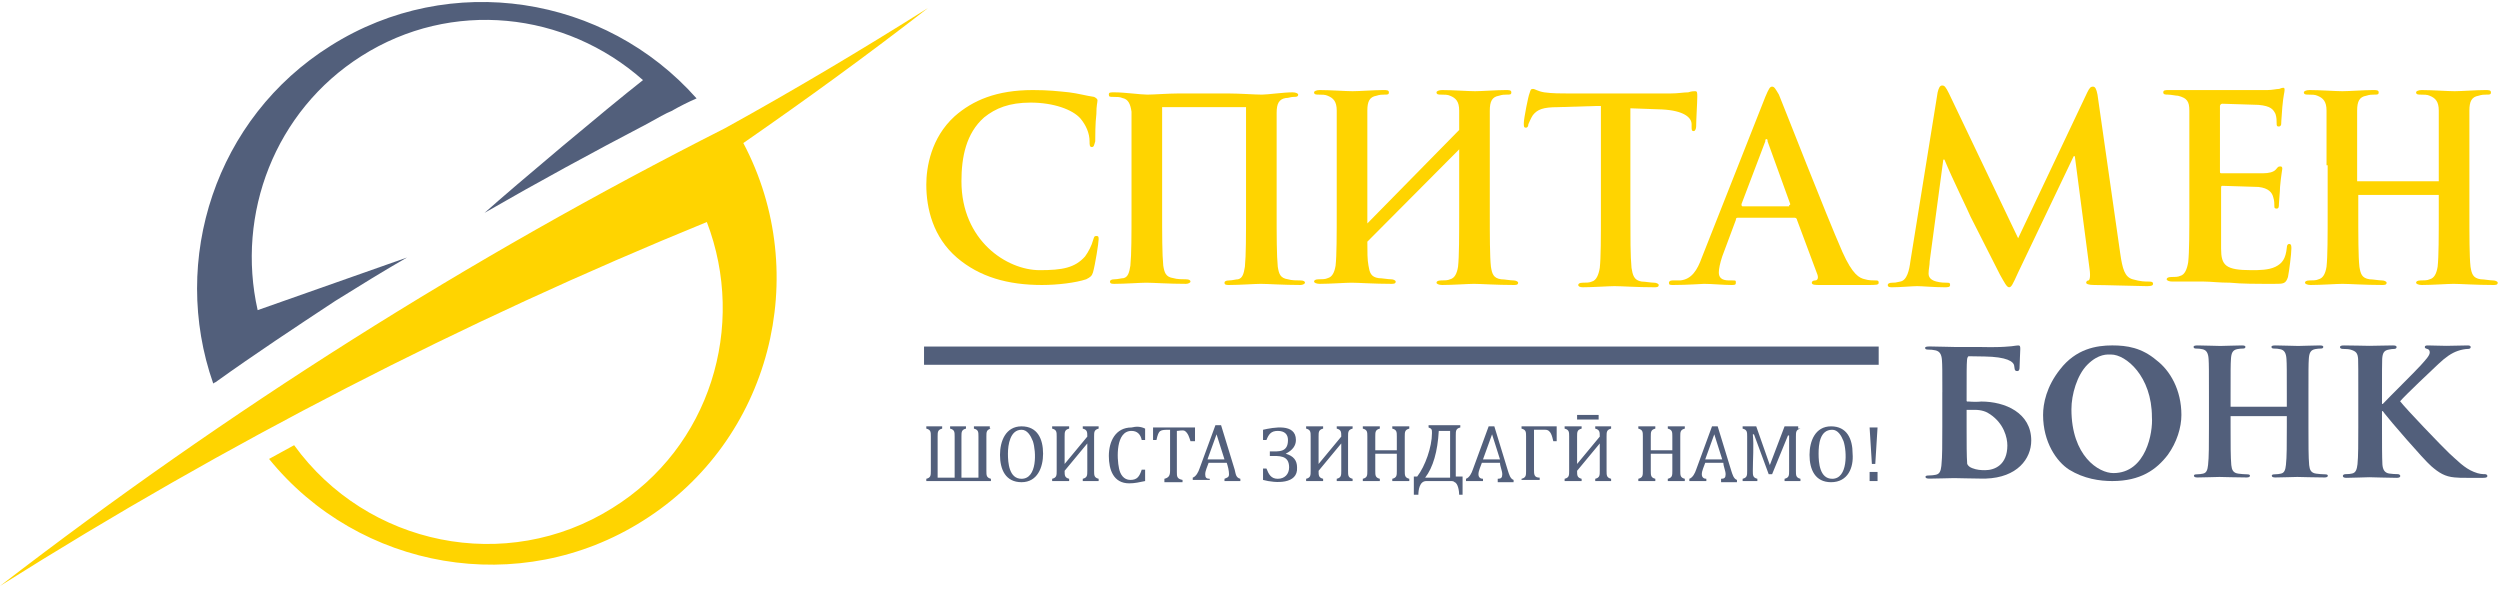 <svg width="257" height="61" viewBox="0 0 257 61" fill="none" xmlns="http://www.w3.org/2000/svg">
<path fill-rule="evenodd" clip-rule="evenodd" d="M95.4 0.823C88.485 5.176 81.57 9.294 74.539 13.176C48.052 26.589 23.557 42.119 0 60.238C23.323 45.531 47.583 33.06 72.663 22.824C76.765 33.531 73.015 46.002 62.936 52.237C52.036 59.062 37.738 56.12 30.237 45.767C29.417 46.237 28.479 46.708 27.659 47.178C36.918 58.591 53.443 61.532 66.1 53.532C79.227 45.296 83.563 28.236 76.414 14.706C82.86 10.235 89.189 5.647 95.4 0.823Z" fill="#FFD400"/>
<path fill-rule="evenodd" clip-rule="evenodd" d="M34.456 30.942C36.917 29.413 39.379 27.883 41.84 26.471L26.487 31.883C24.26 22 28.245 11.412 37.152 5.764C46.411 -0.119 58.13 1.176 66.1 8.235C62.35 11.176 52.974 19.059 49.809 21.883C55.318 18.706 60.943 15.647 66.569 12.706C67.624 12.117 68.444 11.647 69.03 11.412C69.85 10.941 70.788 10.47 71.608 10.117C62.233 -0.472 46.293 -3.06 33.988 4.705C22.151 12.117 17.462 26.707 21.916 39.413C22.033 39.413 22.033 39.295 22.151 39.295C26.252 36.354 30.354 33.648 34.456 30.942Z" fill="#525F7B"/>
<path d="M193.129 35.625H94.991V37.5H193.129V35.625Z" fill="#525F7B"/>
<path fill-rule="evenodd" clip-rule="evenodd" d="M217.139 49.453C220.052 49.453 221.684 48.281 222.85 46.758C223.782 45.469 224.248 43.945 224.248 42.656C224.248 40.078 223.083 38.086 221.684 37.031C220.169 35.742 218.654 35.508 217.139 35.508C215.507 35.508 213.409 35.859 211.777 37.969C210.378 39.727 210.029 41.484 210.029 42.656C210.029 45.469 211.427 47.461 212.71 48.281C214.225 49.219 215.856 49.453 217.139 49.453ZM217.255 48.633C215.74 48.633 212.943 46.875 212.943 42.07C212.943 40.547 213.525 38.555 214.574 37.5C215.74 36.328 216.672 36.445 217.022 36.445C218.537 36.445 221.218 38.672 221.218 42.891C221.334 44.414 220.635 48.633 217.255 48.633Z" fill="#525F7B"/>
<path fill-rule="evenodd" clip-rule="evenodd" d="M244.869 41.522H244.954C245.588 40.844 248.295 38.176 248.845 37.562C249.376 36.969 249.778 36.548 249.778 36.23C249.778 36.038 249.694 35.912 249.525 35.87C249.355 35.827 249.27 35.783 249.27 35.679C249.27 35.552 249.376 35.51 249.567 35.51C249.969 35.51 250.985 35.552 251.491 35.552C252.064 35.552 253.098 35.51 253.671 35.51C253.861 35.51 253.988 35.552 253.988 35.679C253.988 35.805 253.883 35.87 253.714 35.87C253.441 35.87 252.974 35.955 252.637 36.082C252.041 36.293 251.452 36.675 250.668 37.416C250.075 37.966 247.302 40.591 246.73 41.248C247.387 42.094 251.048 45.904 251.767 46.582C252.594 47.323 253.313 48.107 254.307 48.508C254.859 48.742 255.239 48.742 255.447 48.742C255.597 48.742 255.703 48.826 255.703 48.933C255.703 49.059 255.597 49.122 255.262 49.122H253.63C253.08 49.122 252.74 49.122 252.34 49.08C251.344 48.995 250.731 48.614 249.925 47.914C249.121 47.217 245.545 43.068 245.142 42.516L244.954 42.263H244.869V43.892C244.869 45.545 244.869 46.963 244.911 47.746C244.954 48.255 245.12 48.593 245.588 48.677C245.84 48.72 246.265 48.742 246.498 48.742C246.646 48.742 246.75 48.847 246.75 48.933C246.75 49.059 246.603 49.122 246.392 49.122C245.354 49.122 244.021 49.059 243.557 49.059C243.132 49.059 241.946 49.122 241.206 49.122C240.975 49.122 240.846 49.059 240.846 48.933C240.846 48.847 240.911 48.742 241.142 48.742C241.417 48.742 241.63 48.72 241.8 48.677C242.18 48.593 242.285 48.255 242.35 47.725C242.432 46.963 242.432 45.545 242.432 43.892V40.717C242.432 37.987 242.432 37.478 242.414 36.906C242.371 36.293 242.203 36.102 241.608 35.934C241.461 35.891 241.142 35.87 240.867 35.87C240.676 35.87 240.55 35.805 240.55 35.679C240.55 35.552 240.699 35.51 240.975 35.51C241.946 35.51 243.132 35.552 243.577 35.552C244.021 35.552 245.354 35.51 245.967 35.51C246.244 35.51 246.37 35.552 246.37 35.679C246.37 35.805 246.265 35.87 246.116 35.87C245.927 35.87 245.822 35.891 245.588 35.934C245.081 36.019 244.929 36.272 244.888 36.906C244.869 37.478 244.869 37.987 244.869 40.717V41.522Z" fill="#525F7B"/>
<path fill-rule="evenodd" clip-rule="evenodd" d="M199.672 40.324C199.672 38.032 199.67 37.556 199.632 37.018C199.59 36.407 199.39 36.102 198.947 36.012C198.725 35.959 198.464 35.94 198.221 35.94C198.02 35.94 197.9 35.904 197.9 35.761C197.9 35.653 198.06 35.616 198.383 35.616C199.148 35.616 200.418 35.671 201.001 35.671C203.314 35.671 204.116 35.667 204.282 35.682H204.979C205.812 35.682 206.385 35.63 206.775 35.595C207.165 35.544 207.374 35.51 207.478 35.51C207.66 35.51 207.685 35.613 207.685 35.872C207.685 36.234 207.607 37.423 207.607 37.871C207.583 38.043 207.53 38.147 207.374 38.147C207.165 38.147 207.112 38.06 207.087 37.802L207.06 37.613C207.008 37.164 206.305 36.682 203.992 36.647L202.357 36.621C202.274 36.698 202.222 36.82 202.21 37.019C202.168 37.594 202.168 38.097 202.168 40.83V41.227L202.195 41.238V41.278H202.414C202.577 41.297 202.794 41.306 203.076 41.306C203.288 41.306 203.491 41.299 203.677 41.278C206.101 41.278 208.812 42.424 208.812 45.287C208.812 47.162 207.369 49.097 204.13 49.199C204.096 49.202 204.06 49.203 204.022 49.203L203.86 49.203H203.85H203.838H203.836H203.827L203.815 49.202H203.802C202.554 49.197 201.393 49.149 200.881 49.149C200.417 49.149 199.148 49.203 198.343 49.203C198.081 49.203 197.939 49.149 197.939 49.023C197.939 48.934 198.019 48.88 198.261 48.88C198.563 48.88 198.805 48.844 198.986 48.808C199.389 48.736 199.51 48.431 199.57 47.909L199.571 47.905C199.574 47.862 199.578 47.815 199.583 47.762C199.668 47.001 199.668 45.582 199.668 43.93V40.755V40.324L199.672 40.324ZM202.168 42.132V43.992C202.168 45.572 202.168 46.885 202.228 47.693C202.325 47.897 202.482 48.022 202.738 48.123C203.224 48.314 203.647 48.334 204.071 48.334C205.066 48.334 206.356 47.783 206.356 45.793C206.356 44.969 205.997 43.549 204.6 42.598C204.221 42.322 203.712 42.131 202.992 42.131H202.189L202.168 42.132Z" fill="#525F7B"/>
<path fill-rule="evenodd" clip-rule="evenodd" d="M227.08 40.718C227.08 37.988 227.08 37.485 227.044 36.91C227.007 36.3 226.828 35.995 226.434 35.905C226.235 35.852 226.003 35.833 225.786 35.833C225.607 35.833 225.5 35.797 225.5 35.654C225.5 35.546 225.643 35.51 225.931 35.51C226.613 35.51 227.744 35.564 228.264 35.564C228.712 35.564 229.772 35.51 230.455 35.51C230.687 35.51 230.83 35.546 230.83 35.654C230.83 35.797 230.723 35.833 230.543 35.833C230.364 35.833 230.221 35.852 230.006 35.887C229.521 35.977 229.377 36.282 229.342 36.91C229.304 37.485 229.304 37.988 229.304 40.718V41.815H235.085V40.718C235.085 37.988 235.085 37.485 235.049 36.91C235.012 36.3 234.833 35.995 234.439 35.905C234.24 35.852 234.008 35.833 233.791 35.833C233.612 35.833 233.505 35.797 233.505 35.654C233.505 35.546 233.648 35.51 233.936 35.51C234.617 35.51 235.749 35.564 236.269 35.564C236.717 35.564 237.776 35.51 238.46 35.51C238.692 35.51 238.835 35.546 238.835 35.654C238.835 35.797 238.728 35.833 238.548 35.833C238.369 35.833 238.226 35.852 238.011 35.887C237.526 35.977 237.382 36.282 237.346 36.91C237.309 37.485 237.309 37.988 237.309 40.718V43.877C237.309 45.619 237.309 47.037 237.382 47.809C237.435 48.294 237.561 48.617 238.099 48.689C238.351 48.724 238.746 48.76 239.015 48.76C239.212 48.76 239.302 48.815 239.302 48.904C239.302 49.03 239.159 49.083 238.962 49.083C237.776 49.083 236.645 49.03 236.162 49.03C235.749 49.03 234.617 49.083 233.9 49.083C233.666 49.083 233.541 49.03 233.541 48.904C233.541 48.815 233.612 48.76 233.828 48.76C234.097 48.76 234.312 48.724 234.474 48.689C234.833 48.617 234.94 48.312 234.994 47.791C235.085 47.037 235.085 45.619 235.085 43.877V42.778H229.304V43.877C229.304 45.619 229.304 47.037 229.377 47.809C229.43 48.294 229.556 48.617 230.094 48.689C230.346 48.724 230.742 48.76 231.01 48.76C231.208 48.76 231.298 48.815 231.298 48.904C231.298 49.03 231.154 49.083 230.957 49.083C229.772 49.083 228.64 49.03 228.158 49.03C227.744 49.03 226.613 49.083 225.896 49.083C225.662 49.083 225.536 49.03 225.536 48.904C225.536 48.815 225.607 48.76 225.823 48.76C226.092 48.76 226.307 48.724 226.469 48.689C226.828 48.617 226.936 48.312 226.99 47.791C227.08 47.037 227.08 45.619 227.08 43.877V40.718Z" fill="#525F7B"/>
<path fill-rule="evenodd" clip-rule="evenodd" d="M128.092 21.68C128.092 24.258 128.092 26.25 127.975 27.422C127.859 28.125 127.742 28.594 127.276 28.711C127.043 28.711 126.693 28.828 126.343 28.828C125.994 28.828 125.877 28.945 125.877 29.062C125.877 29.297 126.11 29.297 126.343 29.297C127.392 29.297 129.024 29.18 129.607 29.18C130.306 29.18 131.938 29.297 133.686 29.297C133.919 29.297 134.152 29.18 134.152 29.062C134.152 28.945 134.036 28.828 133.686 28.828C133.337 28.828 132.754 28.828 132.404 28.711C131.588 28.594 131.472 28.125 131.355 27.422C131.239 26.25 131.239 24.258 131.239 21.68V17.109C131.239 13.125 131.239 12.422 131.239 11.602C131.239 10.664 131.472 10.195 132.171 10.078C132.521 10.078 132.637 9.961 132.987 9.961C133.22 9.961 133.453 9.961 133.453 9.727C133.453 9.609 133.22 9.492 132.87 9.492C131.938 9.492 130.306 9.727 129.723 9.727C129.024 9.727 127.392 9.609 126.343 9.609C124.595 9.609 122.847 9.609 121.099 9.609C120.166 9.609 118.534 9.727 117.952 9.727C117.252 9.727 115.621 9.492 114.572 9.492C114.105 9.492 113.989 9.492 113.989 9.727C113.989 9.961 114.105 9.961 114.455 9.961C114.805 9.961 115.154 9.961 115.387 10.078C115.97 10.195 116.203 10.664 116.32 11.484C116.32 12.305 116.32 13.008 116.32 16.992V21.562C116.32 24.141 116.32 26.133 116.203 27.305C116.087 28.008 115.97 28.477 115.504 28.594C115.271 28.594 114.921 28.711 114.572 28.711C114.222 28.711 114.105 28.828 114.105 28.945C114.105 29.18 114.338 29.18 114.572 29.18C115.621 29.18 117.252 29.062 117.835 29.062C118.534 29.062 120.166 29.18 121.914 29.18C122.147 29.18 122.381 29.062 122.381 28.945C122.381 28.828 122.264 28.711 121.914 28.711C121.565 28.711 120.982 28.711 120.632 28.594C119.816 28.477 119.7 28.008 119.583 27.305C119.467 26.133 119.467 24.141 119.467 21.562V16.992C119.467 14.766 119.467 11.836 119.467 11.016H122.264H126.81H128.092C128.092 11.836 128.092 14.766 128.092 16.992V21.68V21.68Z" fill="#FFD400"/>
<path fill-rule="evenodd" clip-rule="evenodd" d="M137.416 16.992C137.416 13.008 137.416 12.305 137.416 11.367C137.416 10.43 137.066 10.078 136.484 9.844C136.25 9.727 135.901 9.727 135.551 9.727C135.318 9.727 135.085 9.727 135.085 9.492C135.085 9.375 135.318 9.258 135.668 9.258C136.717 9.258 138.348 9.375 139.048 9.375C139.747 9.375 141.262 9.258 142.195 9.258C142.544 9.258 142.777 9.258 142.777 9.492C142.777 9.727 142.661 9.727 142.311 9.727C142.078 9.727 141.845 9.727 141.495 9.844C140.796 9.961 140.563 10.43 140.563 11.367C140.563 12.188 140.563 12.891 140.563 16.992V21.68V22.969L150.004 13.359C150.004 12.305 150.004 11.836 150.004 11.367C150.004 10.43 149.654 10.078 149.071 9.844C148.838 9.727 148.489 9.727 148.139 9.727C147.906 9.727 147.673 9.727 147.673 9.492C147.673 9.375 147.906 9.258 148.255 9.258C149.304 9.258 150.936 9.375 151.636 9.375C152.335 9.375 153.85 9.258 154.782 9.258C155.132 9.258 155.365 9.258 155.365 9.492C155.365 9.727 155.249 9.727 154.899 9.727C154.666 9.727 154.433 9.727 154.083 9.844C153.384 9.961 153.151 10.43 153.151 11.367C153.151 12.188 153.151 12.891 153.151 16.992V21.68C153.151 24.258 153.151 26.367 153.267 27.422C153.384 28.125 153.5 28.594 154.316 28.711C154.666 28.711 155.249 28.828 155.598 28.828C155.831 28.828 156.065 28.945 156.065 29.062C156.065 29.297 155.831 29.297 155.598 29.297C153.85 29.297 152.218 29.18 151.519 29.18C150.936 29.18 149.304 29.297 148.255 29.297C147.906 29.297 147.673 29.18 147.673 29.062C147.673 28.945 147.789 28.828 148.139 28.828C148.489 28.828 148.838 28.828 149.071 28.711C149.538 28.594 149.771 28.125 149.887 27.422C150.004 26.367 150.004 24.258 150.004 21.68V16.992V15.352L140.563 24.844C140.563 25.898 140.563 26.719 140.68 27.305C140.796 28.008 140.913 28.477 141.729 28.594C142.078 28.594 142.661 28.711 143.011 28.711C143.244 28.711 143.477 28.828 143.477 28.945C143.477 29.18 143.244 29.18 143.011 29.18C141.262 29.18 139.631 29.062 138.931 29.062C138.348 29.062 136.717 29.18 135.668 29.18C135.318 29.18 135.085 29.062 135.085 28.945C135.085 28.828 135.202 28.711 135.551 28.711C135.901 28.711 136.25 28.711 136.484 28.594C136.95 28.477 137.183 28.008 137.299 27.305C137.416 26.25 137.416 24.141 137.416 21.562V16.992V16.992Z" fill="#FFD400"/>
<path fill-rule="evenodd" clip-rule="evenodd" d="M163.99 10.898L160.144 11.016C158.629 11.016 158.046 11.25 157.58 11.836C157.347 12.188 157.23 12.539 157.114 12.773C157.114 13.008 156.997 13.125 156.881 13.125C156.647 13.125 156.647 13.008 156.647 12.656C156.647 12.188 157.114 9.844 157.23 9.609C157.347 9.258 157.347 9.141 157.58 9.141C157.813 9.141 158.046 9.375 158.745 9.492C159.561 9.609 160.494 9.609 161.31 9.609H171.683C172.499 9.609 173.081 9.492 173.548 9.492C173.897 9.375 174.13 9.375 174.247 9.375C174.48 9.375 174.48 9.492 174.48 9.961C174.48 10.547 174.364 12.305 174.364 13.008C174.364 13.242 174.247 13.477 174.13 13.477C173.897 13.477 173.897 13.359 173.897 13.008V12.773C173.897 12.07 173.081 11.367 170.867 11.25L167.603 11.133V21.914C167.603 24.375 167.603 26.367 167.72 27.539C167.837 28.242 167.953 28.828 168.769 28.945C169.119 28.945 169.701 29.062 170.051 29.062C170.284 29.062 170.517 29.18 170.517 29.297C170.517 29.531 170.284 29.531 170.051 29.531C168.303 29.531 166.671 29.414 165.972 29.414C165.389 29.414 163.757 29.531 162.708 29.531C162.359 29.531 162.242 29.414 162.242 29.297C162.242 29.18 162.359 29.062 162.708 29.062C163.058 29.062 163.408 29.062 163.641 28.945C164.107 28.828 164.34 28.242 164.457 27.539C164.573 26.484 164.573 24.375 164.573 21.914V10.898H163.99Z" fill="#FFD400"/>
<path fill-rule="evenodd" clip-rule="evenodd" d="M178.676 22.383C178.56 22.383 178.443 22.383 178.443 22.617L177.044 26.367C176.811 27.07 176.695 27.656 176.695 28.008C176.695 28.477 176.928 28.828 177.744 28.828H178.093C178.443 28.828 178.443 28.828 178.443 29.062C178.443 29.297 178.326 29.297 177.977 29.297C177.161 29.297 175.995 29.18 175.18 29.18C174.946 29.18 173.431 29.297 172.033 29.297C171.683 29.297 171.566 29.297 171.566 29.062C171.566 28.945 171.683 28.828 171.916 28.828C172.149 28.828 172.499 28.828 172.732 28.828C173.897 28.711 174.48 27.773 174.946 26.484L181.473 9.961C181.823 9.141 181.94 8.906 182.173 8.906C182.406 8.906 182.522 9.141 182.872 9.727C183.455 11.133 187.651 21.914 189.399 25.898C190.448 28.242 191.147 28.594 191.73 28.711C192.08 28.828 192.546 28.828 192.779 28.828C193.012 28.828 193.129 28.828 193.129 29.062C193.129 29.297 192.896 29.297 191.963 29.297C191.031 29.297 189.166 29.297 187.068 29.297C186.602 29.297 186.252 29.297 186.252 29.062C186.252 28.945 186.369 28.828 186.602 28.828C186.835 28.828 186.951 28.594 186.835 28.242L184.737 22.617C184.737 22.5 184.62 22.383 184.504 22.383H178.676V22.383ZM183.921 21.094C184.038 21.094 184.038 20.977 184.038 20.977L181.707 14.531C181.707 14.414 181.707 14.297 181.59 14.297C181.473 14.297 181.473 14.414 181.473 14.531L179.026 20.977C179.026 21.094 179.026 21.211 179.142 21.211H183.921V21.094Z" fill="#FFD400"/>
<path fill-rule="evenodd" clip-rule="evenodd" d="M199.189 9.492C199.306 9.023 199.422 8.789 199.656 8.789C199.889 8.789 200.005 8.906 200.355 9.609L207.465 24.492L214.574 9.492C214.808 9.023 214.924 8.906 215.157 8.906C215.39 8.906 215.507 9.141 215.623 9.727L217.954 26.016C218.188 27.656 218.421 28.477 219.237 28.711C220.052 28.945 220.519 28.945 220.868 28.945C221.101 28.945 221.335 28.945 221.335 29.18C221.335 29.414 220.985 29.414 220.635 29.414C219.936 29.414 216.323 29.297 215.274 29.297C214.691 29.297 214.458 29.18 214.458 29.062C214.458 28.945 214.574 28.828 214.691 28.828C214.808 28.828 214.924 28.477 214.808 27.656L213.292 16.055H213.176L207.465 28.008C206.882 29.297 206.765 29.531 206.532 29.531C206.299 29.531 206.066 29.062 205.6 28.242C205.017 27.07 202.919 22.969 202.569 22.266C202.336 21.68 200.705 18.398 199.889 16.406H199.772L198.374 26.836C198.374 27.305 198.257 27.656 198.257 28.125C198.257 28.594 198.607 28.828 199.073 28.945C199.539 29.062 199.889 29.062 200.122 29.062C200.355 29.062 200.471 29.062 200.471 29.297C200.471 29.531 200.238 29.531 199.889 29.531C198.84 29.531 197.558 29.414 197.091 29.414C196.625 29.414 195.343 29.531 194.527 29.531C194.294 29.531 194.061 29.531 194.061 29.297C194.061 29.18 194.178 29.062 194.527 29.062C194.76 29.062 194.877 29.062 195.343 28.945C196.042 28.828 196.276 27.773 196.392 26.836L199.189 9.492Z" fill="#FFD400"/>
<path fill-rule="evenodd" clip-rule="evenodd" d="M225.064 16.992C225.064 13.008 225.064 12.305 225.064 11.367C225.064 10.43 224.831 10.078 223.898 9.844C223.665 9.844 223.199 9.727 222.85 9.727C222.616 9.727 222.383 9.727 222.383 9.492C222.383 9.258 222.616 9.258 222.966 9.258C223.665 9.258 224.481 9.258 225.064 9.258C225.763 9.258 226.23 9.258 226.579 9.258C227.395 9.258 232.64 9.258 233.106 9.258C233.572 9.258 234.039 9.141 234.272 9.141C234.388 9.141 234.505 9.023 234.738 9.023C234.854 9.023 234.854 9.141 234.854 9.258C234.854 9.492 234.738 9.727 234.621 11.016C234.621 11.25 234.505 12.422 234.505 12.773C234.505 12.891 234.388 13.008 234.272 13.008C234.039 13.008 234.039 12.891 234.039 12.656C234.039 12.422 234.039 12.07 233.922 11.719C233.689 11.25 233.456 10.898 232.174 10.781C231.708 10.781 229.027 10.664 228.444 10.664C228.328 10.664 228.211 10.781 228.211 10.898V17.578C228.211 17.812 228.211 17.812 228.444 17.812C229.027 17.812 232.057 17.812 232.64 17.812C233.223 17.812 233.689 17.695 233.922 17.461C234.155 17.227 234.155 17.109 234.388 17.109C234.505 17.109 234.621 17.109 234.621 17.344C234.621 17.461 234.505 17.93 234.388 19.219C234.388 19.688 234.272 20.742 234.272 20.977C234.272 21.211 234.272 21.445 234.039 21.445C233.806 21.445 233.806 21.328 233.806 21.211C233.806 20.977 233.806 20.625 233.689 20.273C233.572 19.805 233.223 19.336 232.174 19.219C231.708 19.219 229.027 19.102 228.444 19.102C228.328 19.102 228.328 19.219 228.328 19.336V21.445C228.328 22.383 228.328 24.727 228.328 25.547C228.328 27.305 228.794 27.773 231.474 27.773C232.174 27.773 233.223 27.773 233.922 27.422C234.621 27.07 234.971 26.602 235.088 25.43C235.088 25.195 235.204 25.078 235.321 25.078C235.554 25.078 235.554 25.312 235.554 25.547C235.554 26.133 235.321 27.891 235.204 28.477C234.971 29.18 234.738 29.18 233.806 29.18C231.824 29.18 230.425 29.18 229.26 29.062C228.094 29.062 227.279 28.945 226.579 28.945C226.346 28.945 225.763 28.945 225.064 28.945C224.481 28.945 223.782 28.945 223.316 28.945C222.966 28.945 222.733 28.828 222.733 28.711C222.733 28.594 222.85 28.477 223.199 28.477C223.549 28.477 223.898 28.477 224.132 28.359C224.598 28.242 224.831 27.656 224.947 26.953C225.064 25.898 225.064 23.789 225.064 21.328L225.064 16.992Z" fill="#FFD400"/>
<path fill-rule="evenodd" clip-rule="evenodd" d="M239.167 16.992C239.167 13.008 239.167 12.305 239.167 11.367C239.167 10.43 238.817 10.078 238.235 9.844C238.001 9.727 237.652 9.727 237.302 9.727C237.069 9.727 236.836 9.727 236.836 9.492C236.836 9.375 237.069 9.258 237.419 9.258C238.468 9.258 240.099 9.375 240.799 9.375C241.498 9.375 243.013 9.258 243.946 9.258C244.295 9.258 244.528 9.258 244.528 9.492C244.528 9.727 244.412 9.727 244.062 9.727C243.829 9.727 243.596 9.727 243.246 9.844C242.547 9.961 242.314 10.43 242.314 11.367C242.314 12.188 242.314 12.891 242.314 16.992V18.633H250.706V16.992C250.706 13.008 250.706 12.305 250.706 11.367C250.706 10.43 250.356 10.078 249.773 9.844C249.54 9.727 249.191 9.727 248.841 9.727C248.608 9.727 248.375 9.727 248.375 9.492C248.375 9.375 248.608 9.258 248.957 9.258C250.006 9.258 251.638 9.375 252.338 9.375C253.037 9.375 254.552 9.258 255.484 9.258C255.834 9.258 256.067 9.258 256.067 9.492C256.067 9.727 255.951 9.727 255.601 9.727C255.368 9.727 255.135 9.727 254.785 9.844C254.086 9.961 253.853 10.43 253.853 11.367C253.853 12.188 253.853 12.891 253.853 16.992V21.68C253.853 24.258 253.853 26.367 253.969 27.422C254.086 28.125 254.202 28.594 255.018 28.711C255.368 28.711 255.951 28.828 256.3 28.828C256.533 28.828 256.767 28.945 256.767 29.062C256.767 29.297 256.533 29.297 256.3 29.297C254.552 29.297 252.92 29.18 252.221 29.18C251.638 29.18 250.006 29.297 248.957 29.297C248.608 29.297 248.375 29.18 248.375 29.062C248.375 28.945 248.491 28.828 248.841 28.828C249.191 28.828 249.54 28.828 249.773 28.711C250.24 28.594 250.473 28.125 250.589 27.422C250.706 26.367 250.706 24.258 250.706 21.68V20.039H242.431V21.68C242.431 24.258 242.431 26.367 242.547 27.422C242.664 28.125 242.78 28.594 243.596 28.711C243.946 28.711 244.528 28.828 244.878 28.828C245.111 28.828 245.344 28.945 245.344 29.062C245.344 29.297 245.111 29.297 244.878 29.297C243.13 29.297 241.498 29.18 240.799 29.18C240.216 29.18 238.584 29.297 237.535 29.297C237.186 29.297 236.952 29.18 236.952 29.062C236.952 28.945 237.069 28.828 237.419 28.828C237.768 28.828 238.118 28.828 238.351 28.711C238.817 28.594 239.05 28.125 239.167 27.422C239.284 26.367 239.284 24.258 239.284 21.68V16.992H239.167Z" fill="#FFD400"/>
<path fill-rule="evenodd" clip-rule="evenodd" d="M107.112 29.297C108.744 29.297 110.609 29.062 111.658 28.711C112.124 28.477 112.24 28.359 112.357 28.008C112.59 27.188 112.94 24.961 112.94 24.609C112.94 24.375 112.94 24.258 112.707 24.258C112.474 24.258 112.474 24.375 112.357 24.727C112.24 25.195 111.891 25.898 111.541 26.367C110.492 27.539 109.21 27.773 106.879 27.773C103.499 27.773 98.837 24.727 98.837 18.633C98.837 16.172 99.303 13.711 101.168 12.07C102.333 11.133 103.732 10.547 105.947 10.547C108.278 10.547 110.259 11.25 111.075 12.188C111.658 12.891 112.007 13.711 112.007 14.531C112.007 14.883 112.007 15.117 112.24 15.117C112.474 15.117 112.474 14.883 112.59 14.531C112.59 14.062 112.59 12.656 112.707 11.719C112.707 10.781 112.823 10.547 112.823 10.312C112.823 10.195 112.707 10.078 112.474 9.961C111.658 9.844 110.842 9.609 109.909 9.492C108.744 9.375 107.811 9.258 106.18 9.258C102.45 9.258 100.002 10.312 98.138 11.953C95.69 14.18 95.224 17.227 95.224 18.984C95.224 21.445 95.923 24.375 98.371 26.484C100.702 28.477 103.615 29.297 107.112 29.297Z" fill="#FFD400"/>
<path fill-rule="evenodd" clip-rule="evenodd" d="M101.867 44.062C101.401 44.18 101.401 44.414 101.401 44.883V48.398C101.401 48.867 101.401 49.102 101.867 49.219V49.453H95.224V49.219C95.69 49.102 95.69 48.867 95.69 48.398V44.883C95.69 44.414 95.69 44.18 95.224 44.062V43.828H96.855V44.062C96.389 44.18 96.389 44.414 96.389 44.883V49.102H98.138V44.883C98.138 44.414 98.138 44.18 97.671 44.062V43.828H99.303V44.062C98.837 44.18 98.837 44.414 98.837 44.883V49.102H100.585V44.883C100.585 44.414 100.585 44.18 100.119 44.062V43.828H101.751V44.062H101.867ZM105.014 49.57C103.382 49.57 102.8 48.281 102.8 46.758C102.8 45.352 103.382 43.828 105.014 43.828C106.646 43.828 107.229 45.117 107.229 46.641C107.229 48.047 106.646 49.57 105.014 49.57ZM103.615 46.641C103.615 47.578 103.732 49.219 105.014 49.219C106.646 49.219 106.529 46.406 106.18 45.352C105.947 44.766 105.597 44.18 105.014 44.18C103.849 44.18 103.615 45.703 103.615 46.641ZM111.308 49.453V49.219C111.774 49.102 111.774 48.867 111.774 48.398V46.641C111.774 46.055 111.774 45.703 111.774 45.586L109.443 48.398C109.443 48.867 109.443 49.102 109.909 49.219V49.453H108.161V49.219C108.627 49.102 108.627 48.867 108.627 48.398V44.883C108.627 44.414 108.627 44.18 108.161 44.062V43.828H109.909V44.062C109.443 44.18 109.443 44.414 109.443 44.883C109.443 45.82 109.443 46.758 109.443 47.695L111.774 44.883C111.774 44.414 111.774 44.18 111.308 44.062V43.828H112.94V44.062C112.474 44.18 112.474 44.414 112.474 44.883V48.398C112.474 48.867 112.474 49.102 112.94 49.219V49.453H111.308ZM117.718 44.062V45.234H117.369C117.252 44.648 116.903 44.297 116.32 44.297C114.688 44.297 114.805 47.109 115.038 48.164C115.154 48.75 115.504 49.336 116.203 49.336C116.903 49.336 117.136 48.984 117.369 48.281H117.718V49.453C117.136 49.57 116.669 49.688 116.087 49.688C114.455 49.688 113.989 48.281 113.989 46.875C113.989 45.352 114.688 43.945 116.32 43.945C116.786 43.828 117.252 43.828 117.718 44.062ZM118.418 43.945H122.847V45.352H122.381C122.264 45 122.147 44.531 121.798 44.297C121.565 44.18 121.215 44.297 120.982 44.297V48.516C120.982 48.984 120.982 49.219 121.565 49.336V49.57H119.7V49.219C120.166 49.102 120.283 48.867 120.283 48.398V44.18C119.234 44.18 119.117 44.18 118.884 45.234H118.534V43.945H118.418ZM125.644 49.453H127.509V49.219C127.043 49.102 127.043 48.75 126.926 48.281L125.527 43.711H124.945L123.313 48.164C123.196 48.516 122.963 48.984 122.614 49.102V49.336H124.362V49.219C124.012 49.219 123.896 49.102 123.896 48.75C123.896 48.398 124.129 47.93 124.245 47.578H126.11C126.227 47.93 126.343 48.398 126.343 48.75C126.343 49.102 126.11 49.102 125.877 49.219V49.453H125.644ZM124.129 47.227L125.061 44.648L125.877 47.227H124.129ZM129.84 49.336V48.164H130.19C130.423 48.75 130.656 49.219 131.355 49.219C132.054 49.219 132.521 48.75 132.521 48.047C132.521 46.758 131.472 46.875 130.539 46.875V46.406C131.472 46.406 132.404 46.523 132.404 45.234C132.404 44.648 132.054 44.297 131.355 44.297C130.656 44.297 130.423 44.648 130.19 45.234H129.84V44.18C130.889 43.945 133.22 43.477 133.22 45.234C133.22 45.82 132.87 46.289 132.171 46.641C132.987 46.875 133.337 47.344 133.337 48.047C133.453 49.805 131.122 49.688 129.84 49.336ZM137.416 49.453V49.219C137.882 49.102 137.882 48.867 137.882 48.398V46.641C137.882 46.055 137.882 45.703 137.882 45.586L135.551 48.398C135.551 48.867 135.551 49.102 136.017 49.219V49.453H134.269V49.219C134.735 49.102 134.735 48.867 134.735 48.398V44.883C134.735 44.414 134.735 44.18 134.269 44.062V43.828H136.017V44.062C135.551 44.18 135.551 44.414 135.551 44.883C135.551 45.82 135.551 46.758 135.551 47.695L137.882 44.883C137.882 44.414 137.882 44.18 137.416 44.062V43.828H139.048V44.062C138.581 44.18 138.581 44.414 138.581 44.883V48.398C138.581 48.867 138.581 49.102 139.048 49.219V49.453H137.416ZM144.409 48.398C144.409 48.867 144.409 49.102 144.875 49.219V49.453H143.127V49.219C143.593 49.102 143.593 48.867 143.593 48.398V46.641H141.379V48.398C141.379 48.867 141.379 49.102 141.845 49.219V49.453H140.097V49.219C140.563 49.102 140.563 48.867 140.563 48.398V44.883C140.563 44.414 140.563 44.18 140.097 44.062V43.828H141.845V44.062C141.379 44.18 141.379 44.414 141.379 44.883V46.289H143.593V44.883C143.593 44.414 143.593 44.18 143.127 44.062V43.828H144.875V44.062C144.409 44.18 144.409 44.414 144.409 44.883V48.398ZM150.004 50.859C150.004 50.508 149.887 49.688 149.537 49.57C149.421 49.453 149.304 49.453 149.071 49.453H146.624C145.924 49.453 145.808 50.391 145.808 50.859H145.342V48.984H145.691C146.507 47.93 147.206 45.938 147.206 44.531C147.206 44.18 147.206 44.062 146.857 43.945V43.711H150.12V43.945C149.654 44.062 149.654 44.297 149.654 44.766V48.984H150.353V50.859H150.004V50.859ZM149.071 44.297H147.906C147.789 46.406 147.323 48.047 146.507 49.102H149.071V44.297ZM153.966 49.453V49.219C154.316 49.219 154.433 49.102 154.433 48.75C154.433 48.398 154.2 47.93 154.2 47.578H152.335C152.218 47.93 151.985 48.398 151.985 48.75C151.985 49.102 152.218 49.219 152.451 49.219V49.453H150.703V49.219C151.053 49.102 151.286 48.633 151.402 48.281L153.034 43.828H153.617L155.015 48.398C155.132 48.75 155.249 49.219 155.598 49.336V49.57H153.966V49.453ZM152.451 47.227H154.2L153.384 44.648L152.451 47.227ZM159.678 45.352C159.561 44.883 159.444 44.18 158.862 44.18H157.696V48.281C157.696 48.75 157.696 49.102 158.279 49.102V49.336H156.414V49.219C156.88 49.102 156.88 48.867 156.88 48.398V44.883C156.88 44.414 156.88 44.18 156.414 44.062V43.828H160.027V45.352H159.678V45.352ZM163.99 49.453V49.219C164.456 49.102 164.456 48.867 164.456 48.398V46.641C164.456 46.055 164.456 45.703 164.456 45.586L162.125 48.398C162.125 48.867 162.125 49.102 162.591 49.219V49.453H160.843V49.219C161.309 49.102 161.309 48.867 161.309 48.398V44.883C161.309 44.414 161.309 44.18 160.843 44.062V43.828H162.591V44.062C162.125 44.18 162.125 44.414 162.125 44.883C162.125 45.82 162.125 46.758 162.125 47.695L164.456 44.883C164.456 44.414 164.456 44.18 163.99 44.062V43.828H165.622V44.062C165.156 44.18 165.156 44.414 165.156 44.883V48.398C165.156 48.867 165.156 49.102 165.622 49.219V49.453H163.99ZM164.34 43.125H162.125V42.656H164.34V43.125ZM172.732 48.398C172.732 48.867 172.732 49.102 173.198 49.219V49.453H171.449V49.219C171.916 49.102 171.916 48.867 171.916 48.398V46.641H169.701V48.398C169.701 48.867 169.701 49.102 170.167 49.219V49.453H168.419V49.219C168.885 49.102 168.885 48.867 168.885 48.398V44.883C168.885 44.414 168.885 44.18 168.419 44.062V43.828H170.167V44.062C169.701 44.18 169.701 44.414 169.701 44.883V46.289H171.916V44.883C171.916 44.414 171.916 44.18 171.449 44.062V43.828H173.198V44.062C172.732 44.18 172.732 44.414 172.732 44.883V48.398ZM176.927 49.453V49.219C177.277 49.219 177.394 49.102 177.394 48.75C177.394 48.398 177.161 47.93 177.161 47.578H175.296C175.179 47.93 174.946 48.398 174.946 48.75C174.946 49.102 175.179 49.219 175.412 49.219V49.453H173.664V49.219C174.014 49.102 174.247 48.633 174.363 48.281L175.995 43.828H176.578L177.976 48.398C178.093 48.75 178.21 49.219 178.559 49.336V49.57H176.927V49.453ZM175.296 47.227H177.044L176.228 44.648L175.296 47.227ZM185.086 44.062C184.62 44.18 184.62 44.414 184.62 44.883V48.398C184.62 48.867 184.62 49.102 185.086 49.219V49.453H183.454V49.219C183.921 49.102 183.921 48.867 183.921 48.398C183.921 47.461 183.921 46.523 183.921 45.586C183.921 45.117 183.921 44.883 183.921 44.766H183.804L182.172 48.75H181.823L180.308 44.648H180.191C180.308 45.82 180.191 47.227 180.191 48.398C180.191 48.867 180.191 49.102 180.657 49.219V49.453H179.142V49.219C179.608 49.102 179.608 48.867 179.608 48.398V44.883C179.608 44.414 179.608 44.18 179.142 44.062V43.828H180.541L181.939 47.812L183.454 43.828H184.853V44.062H185.086ZM188.233 49.57C186.601 49.57 186.019 48.281 186.019 46.758C186.019 45.352 186.601 43.828 188.233 43.828C189.865 43.828 190.448 45.117 190.448 46.641C190.564 48.047 189.981 49.57 188.233 49.57ZM186.951 46.641C186.951 47.578 187.068 49.219 188.35 49.219C189.981 49.219 189.865 46.406 189.515 45.352C189.282 44.766 188.932 44.18 188.35 44.18C187.068 44.18 186.951 45.703 186.951 46.641Z" fill="#525F7B"/>
<path d="M193.012 48.516H192.196V49.453H193.012V48.516Z" fill="#525F7B"/>
<path fill-rule="evenodd" clip-rule="evenodd" d="M193.012 43.945L192.779 47.695H192.429L192.196 43.945H193.012Z" fill="#525F7B"/>
</svg>
